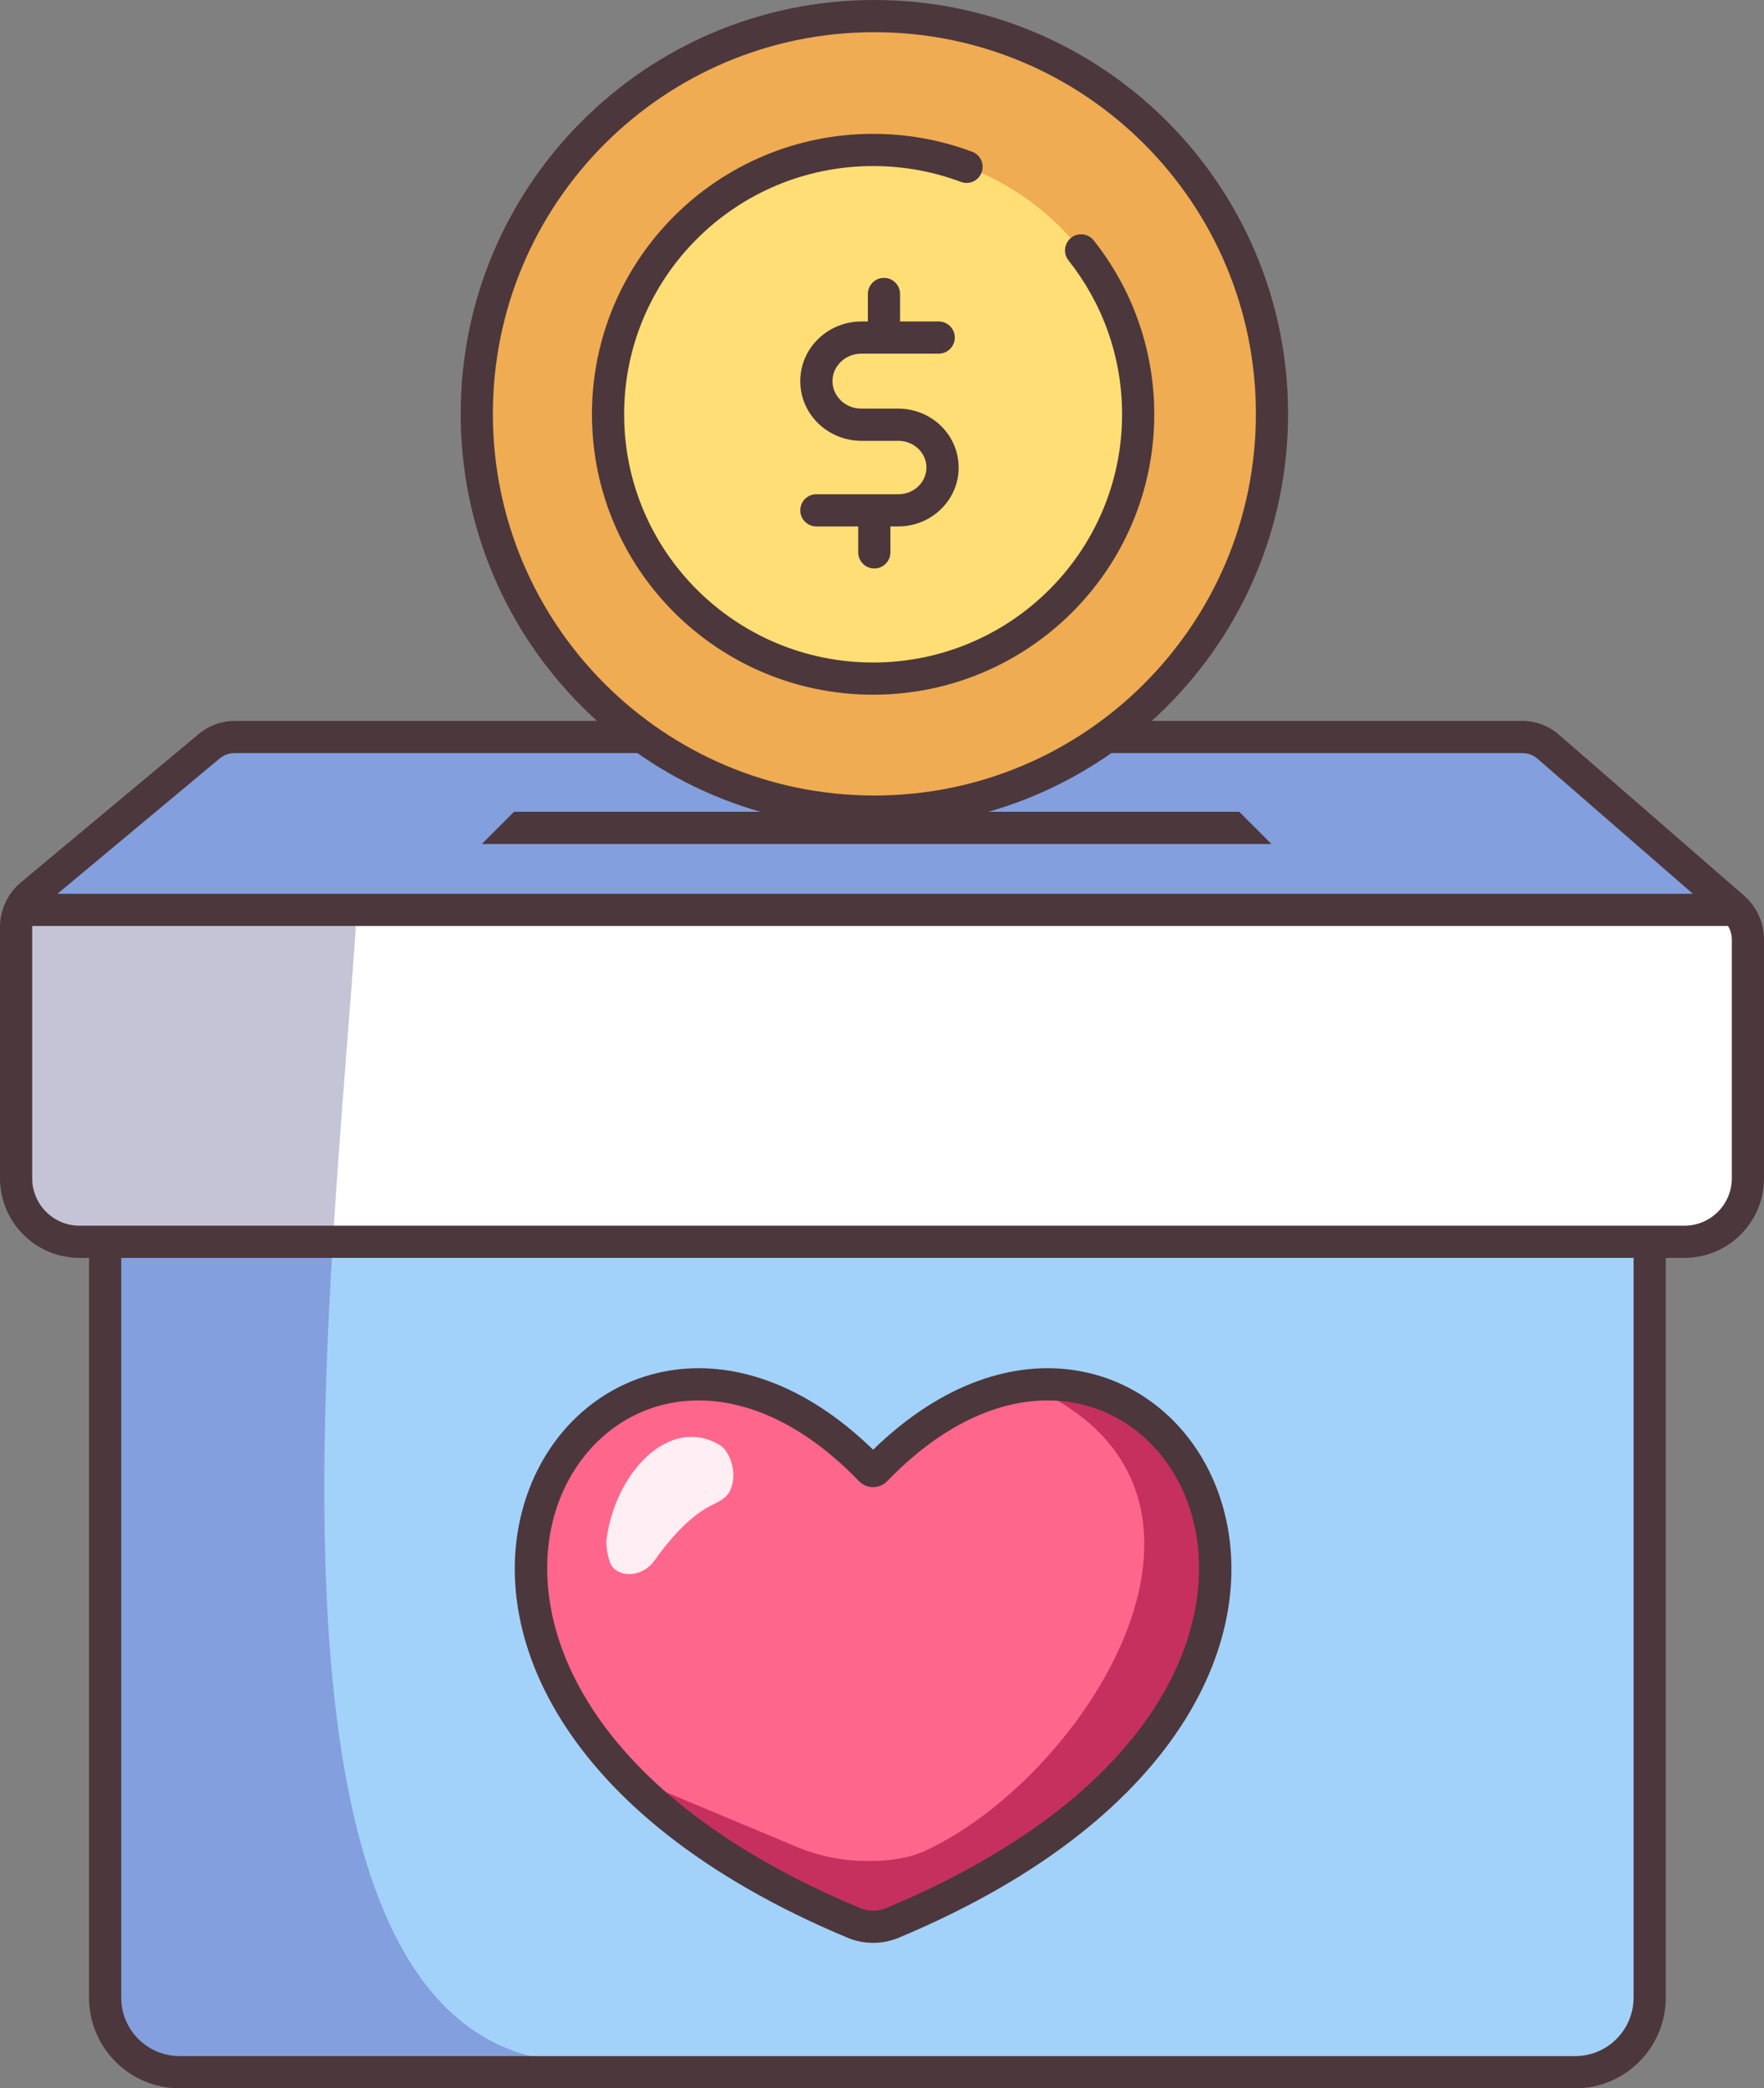 <?xml version="1.0" encoding="UTF-8"?>
<!DOCTYPE svg PUBLIC '-//W3C//DTD SVG 1.0//EN'
          'http://www.w3.org/TR/2001/REC-SVG-20010904/DTD/svg10.dtd'>
<svg fill="none" height="2465" preserveAspectRatio="xMidYMid meet" style="fill: none;" version="1.0" viewBox="209.0 12.0 2083.0 2465.0" width="2083" xmlns="http://www.w3.org/2000/svg" xmlns:xlink="http://www.w3.org/1999/xlink" zoomAndPan="magnify"
><rect x="209.0" y="12.0" width="2083.0" height="2465.0" fill="#808080" stroke="none"/><g id="change1_1"
  ><path d="M2037.28 893.446L2255.79 1083.32C2256.78 1084.18 2257.73 1085.07 2258.64 1086H232.355C235.43 1079.12 240.054 1072.95 245.978 1068.01L456.046 892.828C464.495 885.783 475.147 881.924 486.147 881.924H2006.45C2017.78 881.924 2028.73 886.016 2037.28 893.446Z" fill="#839FDD"
  /></g
  ><g id="change2_1"
  ><path d="M815.998 970.153L777.926 1008.23H1710.38L1672.31 970.153H815.998Z" fill="#4C373C"
  /></g
  ><g id="change3_1"
  ><path d="M333.15 1477.78H2156.97V2369.97C2156.97 2418.57 2117.57 2457.97 2068.97 2457.97H421.15C372.549 2457.97 333.15 2418.57 333.15 2369.97V1477.78Z" fill="#A2D2F9"
  /></g
  ><g id="change1_2"
  ><path d="M385.5 2445H868.5C581.982 2413.9 575.503 1911.4 602.038 1477.78H330V2379L385.5 2445Z" fill="#839FDD"
  /></g
  ><g id="change2_2"
  ><path clip-rule="evenodd" d="M314.15 1458.78H2175.97V2369.97C2175.97 2429.07 2128.06 2476.97 2068.97 2476.97H421.15C362.056 2476.97 314.15 2429.07 314.15 2369.97V1458.78ZM352.15 1496.78V2369.97C352.15 2408.08 383.043 2438.97 421.15 2438.97H2068.97C2107.07 2438.97 2137.97 2408.08 2137.97 2369.97V1496.78H352.15Z" fill="#4C373C" fill-rule="evenodd"
  /></g
  ><g id="change4_1"
  ><path d="M2198 1477.78H303C261.579 1477.78 228 1444.2 228 1402.78V1106.41C228 1099.29 229.517 1092.35 232.355 1086H2258.64C2267.8 1095.31 2273 1107.89 2273 1121.06V1402.78C2273 1444.2 2239.42 1477.78 2198 1477.78Z" fill="#fff"
  /></g
  ><g id="change5_1"
  ><path d="M228 1402.78V1106.41C228 1099.29 229.517 1092.35 232.355 1086H630.5C623.482 1195.41 610.913 1332.74 602.038 1477.78H330H303C261.579 1477.78 228 1444.2 228 1402.78Z" fill="#C4C4D6"
  /></g
  ><g id="change2_3"
  ><path clip-rule="evenodd" d="M443.877 878.236C455.74 868.342 470.699 862.924 486.146 862.924H2006.45C2022.36 862.924 2037.73 868.67 2049.74 879.104L2268.25 1068.98C2269.62 1070.16 2270.93 1071.4 2272.19 1072.68C2284.83 1085.53 2292 1102.89 2292 1121.06V1402.78C2292 1454.69 2249.91 1496.78 2198 1496.78H303C251.085 1496.78 209 1454.69 209 1402.78V1106.41C209 1096.58 211.094 1087 215.009 1078.24C219.251 1068.76 225.634 1060.23 233.809 1053.42L443.877 878.236L456.045 892.828L443.877 878.236ZM486.146 900.924C479.593 900.924 473.247 903.223 468.214 907.42L276.853 1067H2208.04L2024.82 907.788C2019.72 903.362 2013.2 900.924 2006.45 900.924H486.146ZM2249.51 1105H247.032C247.011 1105.47 247 1105.94 247 1106.41V1402.78C247 1433.7 272.072 1458.78 303 1458.78H2198C2228.92 1458.78 2254 1433.7 2254 1402.78V1121.06C2254 1115.34 2252.41 1109.79 2249.51 1105Z" fill="#4C373C" fill-rule="evenodd"
  /></g
  ><g id="change6_1"
  ><path d="M1711 500.5C1711 759.798 1500.8 970 1241.5 970C982.202 970 772 759.798 772 500.5C772 241.202 982.202 31 1241.5 31C1500.8 31 1711 241.202 1711 500.5Z" fill="#EFAC52"
  /></g
  ><g id="change2_4"
  ><path clip-rule="evenodd" d="M1241.5 50C992.696 50 791 251.696 791 500.5C791 749.304 992.696 951 1241.5 951C1490.3 951 1692 749.304 1692 500.5C1692 251.696 1490.3 50 1241.5 50ZM753 500.5C753 230.709 971.709 12 1241.5 12C1511.29 12 1730 230.709 1730 500.5C1730 770.291 1511.29 989 1241.5 989C971.709 989 753 770.291 753 500.5Z" fill="#4C373C" fill-rule="evenodd"
  /></g
  ><g id="change7_1"
  ><path d="M1553 501C1553 673.313 1412.87 813 1240 813C1067.13 813 927 673.313 927 501C927 328.687 1067.13 189 1240 189C1412.87 189 1553 328.687 1553 501Z" fill="#FFDE76"
  /></g
  ><g id="change2_5"
  ><path clip-rule="evenodd" d="M1240 208C1077.57 208 946 339.238 946 501C946 662.762 1077.57 794 1240 794C1402.43 794 1534 662.762 1534 501C1534 432.379 1510.35 369.31 1470.71 319.373C1464.19 311.154 1465.57 299.202 1473.78 292.678C1482 286.154 1493.95 287.529 1500.48 295.747C1545.25 352.154 1572 423.486 1572 501C1572 683.863 1423.3 832 1240 832C1056.7 832 908 683.863 908 501C908 318.136 1056.7 170 1240 170C1281.15 170 1320.6 177.473 1357.02 191.151C1366.84 194.84 1371.81 205.794 1368.12 215.618C1364.43 225.441 1353.48 230.414 1343.66 226.725C1311.44 214.628 1276.52 208 1240 208Z" fill="#4C373C" fill-rule="evenodd"
  /></g
  ><g id="change2_6"
  ><path clip-rule="evenodd" d="M1252.83 340C1263.33 340 1271.83 348.507 1271.83 359V391.446H1317.46C1327.95 391.446 1336.46 399.952 1336.46 410.446C1336.46 420.939 1327.95 429.446 1317.46 429.446H1226.22C1206.71 429.446 1192 444.575 1192 461.892C1192 479.208 1206.71 494.337 1226.22 494.337H1269.72C1306.03 494.337 1337.28 521.206 1340.7 557.511C1344.59 598.934 1310.96 633.392 1269.72 633.392H1260.43V664C1260.43 674.493 1251.92 683 1241.43 683C1230.93 683 1222.43 674.493 1222.43 664V633.392H1173C1162.51 633.392 1154 624.885 1154 614.392C1154 603.898 1162.51 595.392 1173 595.392H1269.72C1289.97 595.392 1304.53 578.825 1302.86 561.069C1301.38 545.323 1287.48 532.337 1269.72 532.337H1226.22C1186.95 532.337 1154 501.4 1154 461.892C1154 422.383 1186.95 391.446 1226.22 391.446H1233.83V359C1233.83 348.507 1242.34 340 1252.83 340Z" fill="#4C373C" fill-rule="evenodd"
  /></g
  ><g id="change8_1"
  ><path d="M1217.53 2281.88C535.466 1997.13 912.239 1410.96 1236.97 1747.08C1238.56 1748.72 1241.44 1748.72 1243.03 1747.08C1567.76 1410.96 1944.53 1997.13 1262.47 2281.88C1248.43 2287.74 1231.57 2287.74 1217.53 2281.88Z" fill="#FF668B"
  /></g
  ><g id="change9_1"
  ><path d="M1226.68 2286.91C1116.19 2247.34 991.528 2148.22 934 2101.75L1149.94 2192.06C1176.01 2202.97 1203.99 2208.59 1232.25 2208.59H1237.44C1259.87 2208.59 1282.33 2205.61 1302.64 2196.09C1493.47 2106.56 1706.44 1770.02 1422.37 1647.41C1672.42 1618.03 1819.26 2054.81 1254.16 2286C1245.48 2289.55 1235.51 2290.07 1226.68 2286.91Z" fill="#C6305F"
  /></g
  ><g id="change2_7"
  ><path clip-rule="evenodd" d="M1240 1723.2C1158.68 1644.09 1072.53 1617.18 997.792 1630.07C920.031 1643.49 858.614 1699.43 831.789 1775.32C777.438 1929.09 864.561 2155.11 1210.21 2299.42C1228.93 2307.23 1251.07 2307.23 1269.79 2299.42C1615.44 2155.11 1702.56 1929.09 1648.21 1775.32C1621.39 1699.43 1559.97 1643.49 1482.21 1630.07C1407.47 1617.18 1321.32 1644.09 1240 1723.2ZM867.617 1787.98C822.915 1914.46 888.438 2123.9 1224.85 2264.35C1234.2 2268.25 1245.8 2268.25 1255.15 2264.35C1591.56 2123.9 1657.09 1914.46 1612.38 1787.98C1589.68 1723.76 1538.65 1678.37 1475.75 1667.52C1413.09 1656.71 1334.66 1679.58 1256.69 1760.28C1247.63 1769.66 1232.37 1769.66 1223.31 1760.28C1145.34 1679.58 1066.91 1656.71 1004.25 1667.52C941.353 1678.37 890.319 1723.76 867.617 1787.98Z" fill="#4C373C" fill-rule="evenodd"
  /></g
  ><g id="change10_1"
  ><path d="M1058.74 1717.57C999.511 1682.38 935.917 1749.84 925.237 1828.55C924.463 1834.26 925.559 1844.97 928.891 1855.21C932.666 1866.82 945.17 1871.44 957.161 1869.62C967.385 1868.06 976.315 1861.97 982.274 1853.47C996.088 1833.75 1018.97 1806.14 1043.16 1792.02C1052.98 1786.29 1064.96 1782.75 1070.43 1772.74C1081.01 1753.34 1071.59 1725.22 1058.74 1717.57Z" fill="#FFEEF3"
  /></g
></svg
>
